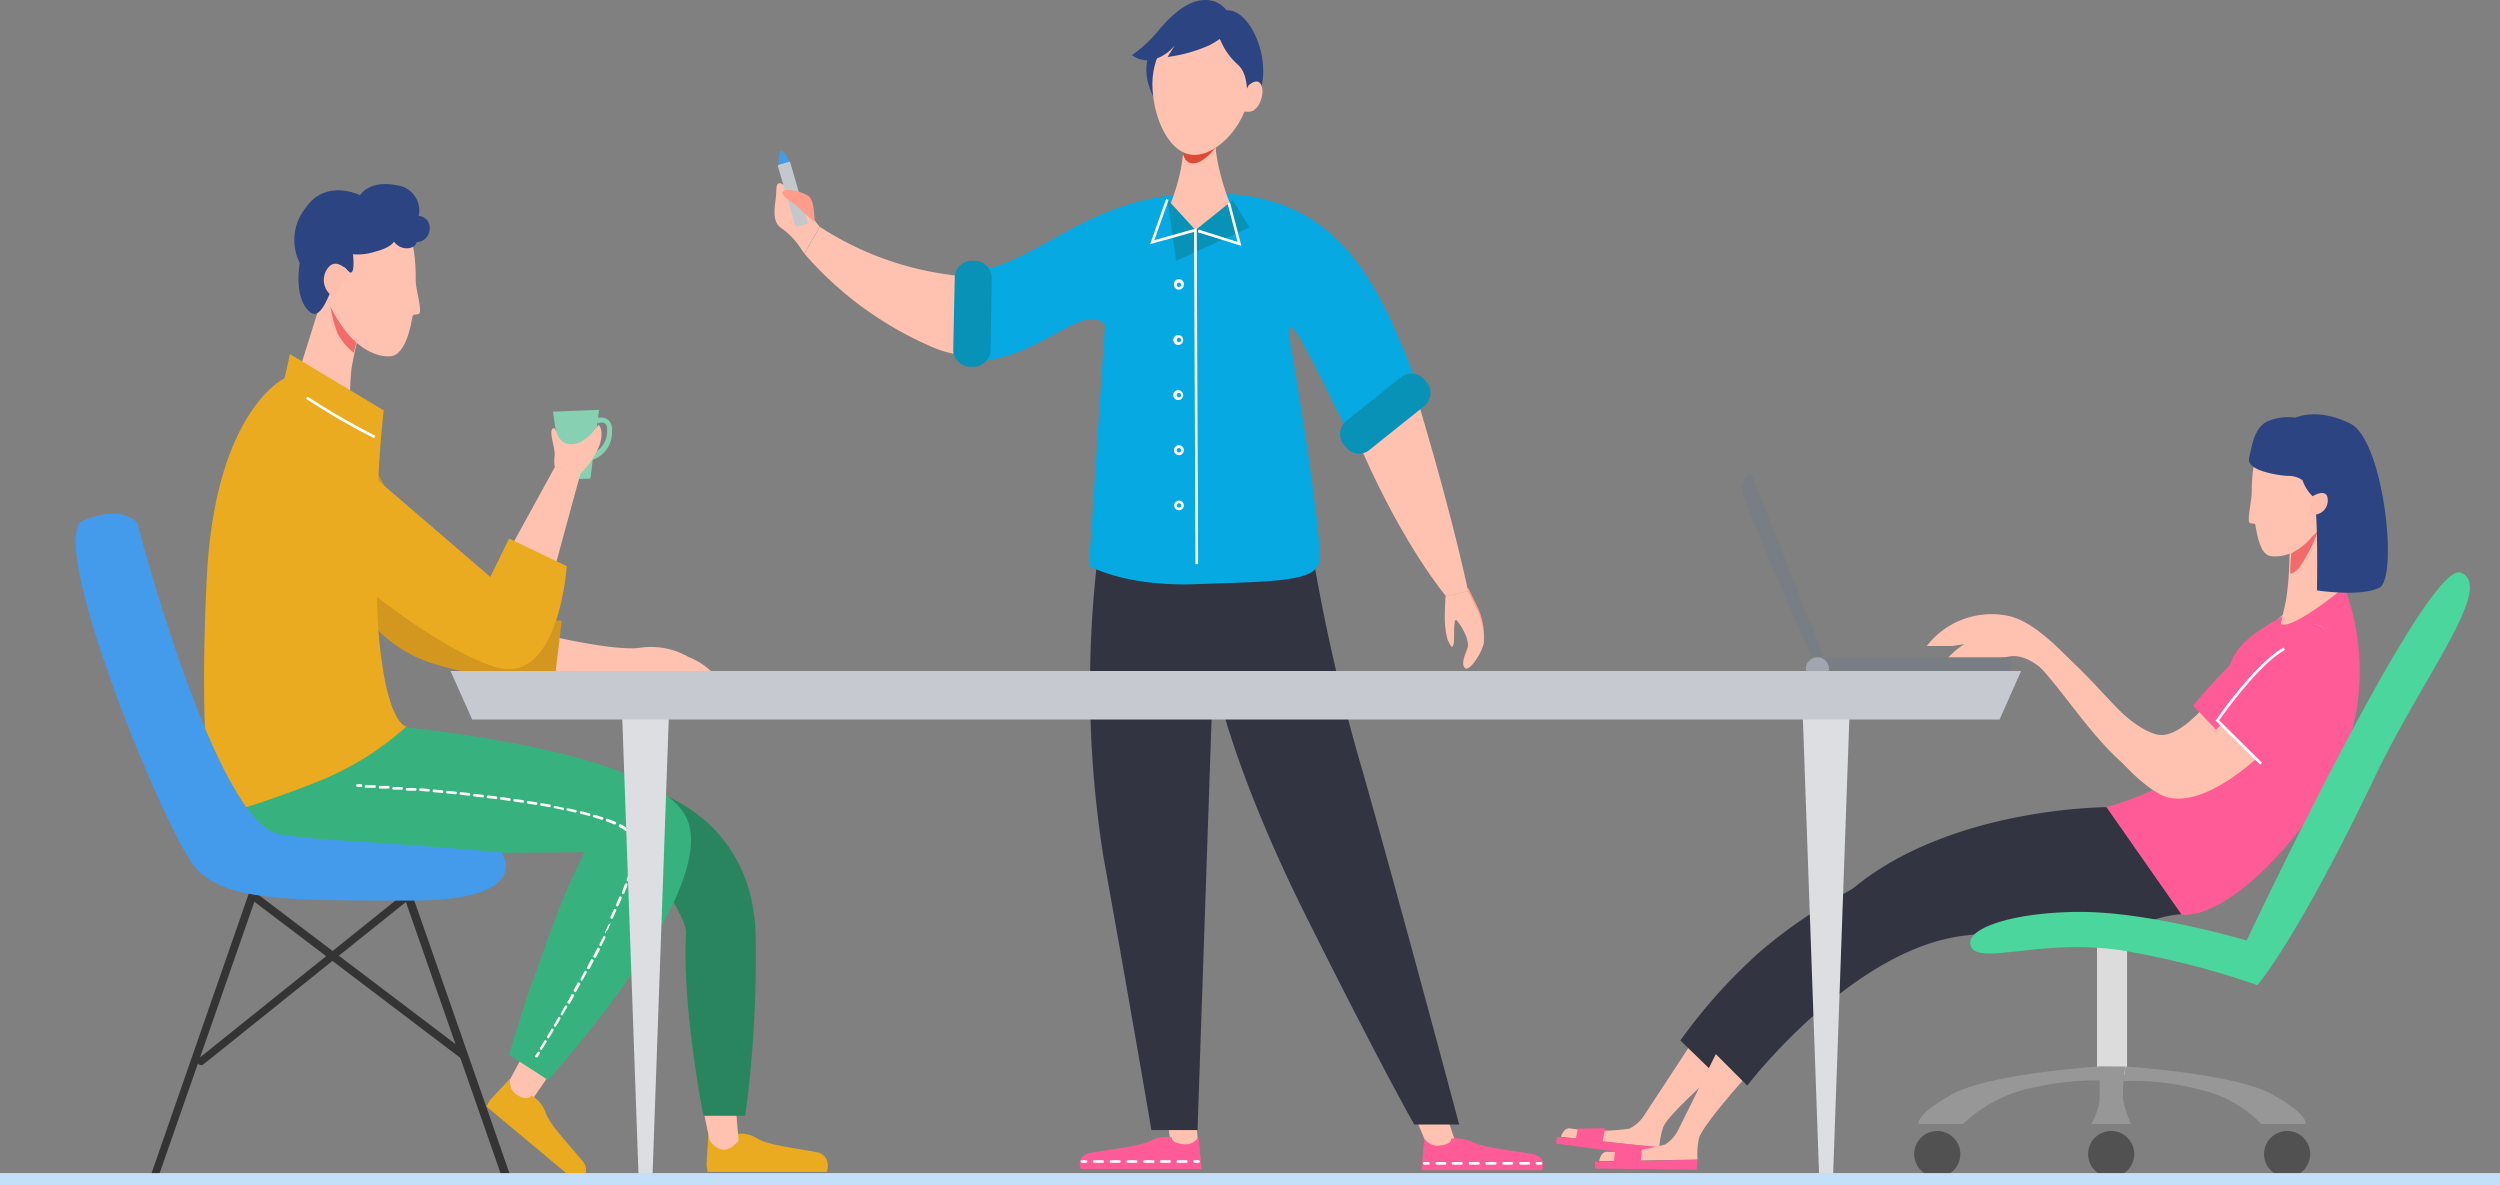 <svg xmlns="http://www.w3.org/2000/svg" viewBox="0 0 216.8 102.77">
    <rect x="0" y="0" width="216.8" height="102.77" fill="#808080" stroke="none"/>
    <title>Features Of 2D Game Development</title>
    <defs>
        <style>
            .cls-1{fill:#eaab21;}.cls-2{fill:#ffc2b0;}.cls-3{fill:#29855f;}.cls-4{fill:#d39720;}.cls-5{fill:#87d1b2;}.cls-6{fill:#343435;}.cls-7{fill:#37b27f;}.cls-8{fill:#449beb;}.cls-9{fill:#f26b6b;}.cls-10{fill:#2c4482;}.cls-11{fill:#febead;}.cls-12{fill:#fff;}.cls-13{fill:#ff9c8a;}.cls-14{fill:#323441;}.cls-15{fill:#ff5c97;}.cls-16{fill:#07a9e2;}.cls-17{fill:#0992b7;}.cls-18{fill:#dd4a36;}.cls-19{fill:#c4c8cc;}.cls-20{fill:#797e84;}.cls-21{fill:#dcdcdc;}.cls-22{fill:#979797;}.cls-23{fill:#515151;}.cls-24{fill:#4ad69d;}.cls-25{fill:#a0a5af;}.cls-26{fill:#dcdee2;}.cls-27{fill:#c6c9cf;}.cls-28{fill:#c3dff9;}
        </style>
    </defs>
    <title>Asset 4</title>
    <g id="Layer_2" data-name="Layer 2">
        <g id="Layer_1-2" data-name="Layer 1">
            <path class="cls-1"
                  d="M61.27,101l.16-2.6a1.3,1.3,0,0,0,1.42.68c1-.17.89-.72.89-.72a2.64,2.64,0,0,1,1.93.37c1,.61,3.68.89,5.1,1.18a1.12,1.12,0,0,1,1,.93,1.8,1.8,0,0,1-.06.79l-10.35,0Z"/>
            <path class="cls-2" d="M61.53,98.85,61,96.32l2.82-.14.23,2.74s-.66.85-1.39.78A1.7,1.7,0,0,1,61.53,98.85Z"/>
            <path class="cls-3"
                  d="M64.63,96.76H61s-1.86-9.33-1.51-15.87c.08-1.53-3.8-6.52-3.6-7.79.67-4.14,1.28-4.29,1.28-4.29s8.13,2.44,8.36,12.31A103.43,103.43,0,0,1,64.63,96.76Z"/>
            <path class="cls-2"
                  d="M44.07,93.9l1.22-2.27,2.27,1.69L46,95.58a2,2,0,0,1-1.57-.29A1.7,1.7,0,0,1,44.07,93.9Z"/>
            <path class="cls-2" d="M47.06,55s6.15,1.51,8.47,1.17a6.51,6.51,0,0,1,4.19.81,6.13,6.13,0,0,1,2,1.28h-15Z"/>
            <path class="cls-4"
                  d="M48.14,58.58l.58-4.76s-6.39.12-10.34-4.3-7.2-11.61-7.2-11.61l-3,7.43s1.39,10,9.76,12.32A25.25,25.25,0,0,0,48.14,58.58Z"/>
            <polygon class="cls-5" points="51.95 35.54 51.2 41.5 48.82 41.59 47.95 35.7 51.95 35.54"/>
            <polygon class="cls-2" points="48.1 49.27 50.33 41.09 48.14 40.46 44.09 47.84 48.1 49.27"/>
            <path class="cls-2" d="M28.2,25l-2.52,8,4.8,4a24.07,24.07,0,0,1,0-5,26.76,26.76,0,0,1,.7-3.13Z"/>
            <path class="cls-6"
                  d="M44,102.61l.11,0a.35.35,0,0,0,.22-.44l-8.76-25.1L17.25,91.77a.36.36,0,0,0-.05.49.34.34,0,0,0,.49,0L35.2,78.22l8.43,24.16A.35.35,0,0,0,44,102.61Z"/>
            <path class="cls-6"
                  d="M13.29,102.61a.35.35,0,0,0,.33-.23L22.06,78.2,40,91.8a.36.36,0,0,0,.49-.07.35.35,0,0,0-.07-.49L21.72,77.07,13,102.15a.35.35,0,0,0,.22.44Z"/>
            <path class="cls-7"
                  d="M32.11,62.77S56.5,64.62,59.52,70.9s-12,22.76-12,22.76l-3.39-2.2c2.18-6.89.54-2.08,3.72-11a64.22,64.22,0,0,1,2.85-6.56L20,74.15s-3-5.81,0-8.36S32.11,62.77,32.11,62.77Z"/>
            <path class="cls-1"
                  d="M35.25,63s-1.75,0-2.44-8.36a120.08,120.08,0,0,1,.46-19.06l-8.13-4.87-.46,2.09s-6,2.78-6.74,17.19.46,20.91.46,20.91a94.62,94.62,0,0,0,9.76-3.37A25.64,25.64,0,0,0,35.25,63Z"/>
            <path class="cls-1" d="M24.91,34.89C17.24,42.55,38.77,57.35,43.65,58s5.5-8.9,5.5-8.9l-5-2.4-1.63,3.33Z"/>
            <path class="cls-8"
                  d="M43.49,73.92s3,4.18-7.9,4.18-16,0-18.58-2.79S3.77,46.5,7.25,45.11s4.65.23,4.65.23,6.74,26,12.31,27C28.44,73,30,72.76,43.49,73.92Z"/>
            <path class="cls-1"
                  d="M42.48,95.41l1.78-1.9A1.32,1.32,0,0,0,44.92,95c.9.52,1.15,0,1.15,0a2.64,2.64,0,0,1,1.25,1.51c.41,1.13,2.27,3,3.18,4.16a1.12,1.12,0,0,1,.17,1.35,1.87,1.87,0,0,1-.55.56l-7.94-6.63Z"/>
            <path class="cls-5"
                  d="M51.39,39.88a2.52,2.52,0,0,0,1.68-2.51,1.08,1.08,0,0,0-.38-1,1.19,1.19,0,0,0-1-.09l.16.43a.78.78,0,0,1,.61,0c.13.09.19.28.19.57a2.1,2.1,0,0,1-1.34,2.08Z"/>
            <path class="cls-2"
                  d="M51.91,36.84c-.22.3-1.1,1.56-2.15,1.67-1.62.18-1.42-1.61-1.81-1.36s.18,1.56.15,2.32a3.64,3.64,0,0,0,0,1l2.19.63a6.72,6.72,0,0,0,1.72-2.55C52.41,37.24,51.91,36.84,51.91,36.84Z"/>
            <path class="cls-9" d="M30.91,29.7l-.23.89a5.35,5.35,0,0,1-1.4-1.66A10.92,10.92,0,0,1,28.59,26Z"/>
            <path class="cls-2"
                  d="M33.91,30.89c.8-.08,1.5-1.25,1.86-3.43.06-.36.61,0,.65-.43.07-.66-.38-2-.37-2.71.05-3.49-.85-6.81-3.78-6.24-5.8,1.11-5.77,4.8-3.17,9.34C30.9,30.55,33,31,33.91,30.89Z"/>
            <path class="cls-10"
                  d="M36.13,21a1.17,1.17,0,0,0,1.13-1.22,1,1,0,0,0-.95-1.05,2.21,2.21,0,0,0-1.93-2.67c-2.42-.46-3.15.87-3.15.87s-3-1.51-4.77,1.16A4.42,4.42,0,0,0,26,22.81s-.58,3,.87,4.24S29.21,22.28,30,23.3c.91,1.22.61-1.25.61-1.25a4.87,4.87,0,0,0,1.93-.23c1.39-.35,1.63-.87,1.63-.87a1.34,1.34,0,0,0,1.19.58C36.06,21.48,36.13,21,36.13,21Z"/>
            <path class="cls-11" d="M30.31,23.64s-1-1.27-1.74-.55a1.69,1.69,0,0,0-.14,2.22c.3.38.54.36.54.36Z"/>
            <path class="cls-12"
                  d="M31.29,68.24c.07,0,.12,0,.12-.1A.12.12,0,0,0,31.3,68L31,68a.11.11,0,0,0-.12.11.13.13,0,0,0,.11.13Z"/>
            <path class="cls-12"
                  d="M46.85,91a.12.12,0,0,1,0-.16l.37-.6a.11.11,0,0,1,.16,0,.12.12,0,0,1,0,.16L47,91a.11.11,0,0,1-.1.06Zm.61-1a.11.11,0,0,1,0-.16l.36-.6a.11.11,0,0,1,.16,0,.12.12,0,0,1,0,.16l-.36.6a.11.11,0,0,1-.1.06Zm.6-1a.11.11,0,0,1,0-.16l.35-.61a.12.12,0,0,1,.16,0,.11.11,0,0,1,0,.16l-.35.61a.11.11,0,0,1-.1.06Zm.59-1a.1.1,0,0,1,0-.15l.35-.62a.11.11,0,0,1,.15,0,.12.12,0,0,1,0,.16l-.35.61a.11.11,0,0,1-.1.06Zm.58-1a.11.11,0,0,1,0-.15l.34-.62a.13.13,0,0,1,.16,0,.11.11,0,0,1,.05.15l-.35.62a.11.11,0,0,1-.1.06Zm.58-1a.12.12,0,0,1-.05-.16l.34-.62a.12.12,0,0,1,.16,0,.12.12,0,0,1,.05.16c-.12.2-.23.41-.34.61a.14.14,0,0,1-.11.06Zm.56-1a.12.12,0,0,1,0-.16l.33-.62a.13.13,0,0,1,.16,0,.12.12,0,0,1,0,.16l-.34.62a.11.11,0,0,1-.1.06Zm.56-1a.12.12,0,0,1,0-.16l.33-.63a.12.12,0,0,1,.16,0,.11.11,0,0,1,.05.15l-.33.63a.11.11,0,0,1-.1.06Zm.55-1a.1.1,0,0,1,0-.15l.32-.63a.12.12,0,0,1,.16,0,.13.13,0,0,1,.05.16l-.33.63a.13.13,0,0,1-.1.06Zm.53-1a.13.13,0,0,1,0-.16c.11-.21.21-.42.31-.63a.12.12,0,0,1,.16,0,.11.11,0,0,1,0,.15c-.1.21-.21.42-.31.64a.11.11,0,0,1-.11.06Zm.52-1.06a.11.11,0,0,1-.05-.15l.3-.64a.13.13,0,0,1,.16,0A.11.11,0,0,1,53,80l-.3.64a.12.12,0,0,1-.11.07ZM53,79.67a.11.11,0,0,1-.06-.15c.1-.22.19-.43.29-.64a.11.11,0,0,1,.21.09l-.29.65a.11.11,0,0,1-.11.06Zm.48-1.07a.11.11,0,0,1-.06-.15l.27-.65a.11.11,0,0,1,.15-.06.12.12,0,0,1,.07.15c-.09.21-.18.43-.28.65a.12.12,0,0,1-.11.07ZM54,77.52a.11.11,0,0,1-.06-.15c.08-.23.17-.45.25-.66a.12.12,0,1,1,.22.08c-.08.22-.17.44-.26.66a.11.11,0,0,1-.11.07Zm.42-1.1a.11.11,0,0,1-.07-.15c.07-.23.15-.45.21-.67a.12.12,0,0,1,.15-.07.11.11,0,0,1,.08.14l-.22.68a.14.14,0,0,1-.11.07Zm.36-1.12a.13.13,0,0,1-.09-.15,6.59,6.59,0,0,0,.17-.67.11.11,0,0,1,.14-.09.11.11,0,0,1,.09.13c-.05.22-.1.45-.17.7a.12.12,0,0,1-.11.08ZM55,74.15a.11.11,0,0,1-.1-.13,5,5,0,0,0,.05-.63v0a.11.11,0,0,1,.11-.12h0a.11.11,0,0,1,.12.11v.06a5.42,5.42,0,0,1,0,.66.12.12,0,0,1-.12.1Zm-.1-1.26,0-.1a1,1,0,0,0-.27-.44.12.12,0,1,1,.17-.16,1.3,1.3,0,0,1,.32.53.56.56,0,0,1,0,.12.12.12,0,0,1-.09.14h0A.12.12,0,0,1,54.91,72.89Zm-.64-.83a4.9,4.9,0,0,0-.58-.36.12.12,0,0,1,0-.16.14.14,0,0,1,.16-.05,5.42,5.42,0,0,1,.61.38.12.12,0,0,1,0,.16.14.14,0,0,1-.1,0Zm-1-.56c-.2-.09-.41-.17-.65-.26a.12.12,0,0,1-.07-.15A.12.12,0,0,1,52.7,71l.67.27a.11.11,0,0,1,.05.15.1.1,0,0,1-.1.07Zm-1.09-.41-.67-.21a.11.11,0,0,1-.07-.15.1.1,0,0,1,.14-.07c.23.06.46.14.68.21a.11.11,0,0,1,.07.14.12.12,0,0,1-.11.08Zm-1.12-.34c-.22-.06-.44-.12-.68-.17a.11.11,0,0,1-.08-.14.11.11,0,0,1,.14-.09l.68.18a.12.12,0,0,1,.09.14.13.13,0,0,1-.12.09Zm-1.13-.28-.69-.16a.11.11,0,1,1,0-.22l.69.15a.12.12,0,0,1,.09.14.13.13,0,0,1-.12.09Zm-1.15-.25-.69-.14A.11.11,0,0,1,48,70a.12.12,0,0,1,.14-.1l.69.14a.12.12,0,0,1,0,.23ZM47.63,70l-.69-.13a.11.11,0,0,1-.1-.13.12.12,0,0,1,.14-.09l.69.12a.11.11,0,0,1,.1.13.12.12,0,0,1-.12.1Zm-1.16-.2-.69-.11a.12.12,0,0,1-.1-.14.12.12,0,0,1,.14-.09l.69.11a.11.11,0,0,1,.1.13.12.12,0,0,1-.12.1Zm-1.15-.18-.7-.11a.11.11,0,0,1-.1-.13.12.12,0,0,1,.13-.1l.7.11a.11.11,0,0,1,.1.13.12.12,0,0,1-.12.1Zm-1.17-.17-.69-.1a.1.1,0,0,1-.1-.13c0-.06.06-.1.13-.1l.7.1a.11.11,0,0,1,.09.13.1.1,0,0,1-.11.1ZM43,69.29l-.7-.08a.12.12,0,0,1-.1-.13.11.11,0,0,1,.13-.1l.7.08a.12.12,0,0,1,.1.13.13.13,0,0,1-.12.11Zm-1.17-.14-.7-.08a.11.11,0,0,1-.1-.13.12.12,0,0,1,.13-.1l.7.08a.12.12,0,0,1,.1.13.1.1,0,0,1-.11.1ZM40.66,69l-.7-.08a.11.11,0,0,1-.11-.12.13.13,0,0,1,.13-.11l.7.08a.11.11,0,0,1,.1.13.1.1,0,0,1-.11.1Zm-1.17-.12-.7-.07a.13.13,0,0,1-.11-.13.12.12,0,0,1,.13-.1l.7.07a.11.11,0,0,1,.11.12.13.13,0,0,1-.12.11Zm-1.17-.12-.7-.06a.13.13,0,0,1-.11-.13.14.14,0,0,1,.13-.11l.7.07a.12.12,0,0,1,.11.13.12.12,0,0,1-.12.1Zm-1.17-.11-.7-.06a.11.11,0,0,1-.11-.12.13.13,0,0,1,.13-.11l.7.06a.13.13,0,0,1,.11.13.12.12,0,0,1-.12.1ZM36,68.57l-.7,0a.12.12,0,0,1-.11-.13.11.11,0,0,1,.12-.1l.71,0a.11.11,0,0,1,.1.13.1.1,0,0,1-.11.1Zm-1.17-.09-.71,0a.11.11,0,0,1-.1-.13.11.11,0,0,1,.12-.1l.71,0a.12.12,0,0,1,0,.23Zm-1.17-.09-.71,0a.13.13,0,0,1-.11-.13.14.14,0,0,1,.13-.11l.7,0a.12.12,0,0,1,.11.13.12.12,0,0,1-.12.11Zm-1.18-.07-.7,0a.12.12,0,1,1,0-.23l.71,0a.11.11,0,0,1,.1.13.11.11,0,0,1-.11.11Z"/>
            <path class="cls-12"
                  d="M46.51,91.69a.12.12,0,0,0,.1,0l.18-.3a.11.11,0,0,0,0-.16.11.11,0,0,0-.16,0l-.19.29a.12.12,0,0,0,0,.16Z"/>
            <path class="cls-12" d="M32.44,38l.11-.21a62.87,62.87,0,0,1-5.87-3.39l-.14.18A60.35,60.35,0,0,0,32.44,38Z"/>
            <path class="cls-13"
                  d="M125.39,51.45s-.07,1-.07,1.45a7.92,7.92,0,0,0,.23,2.32c.23.47.41.88.52.41s-.11-2.61.35-2a3.32,3.32,0,0,1,.87,2.44c-.23.69-.58,1.28-.23,1.62s1.39-1.16,1.63-2.09a6.1,6.1,0,0,0-.7-3.25L127.33,51Z"/>
            <path class="cls-2"
                  d="M69.53,16.83c-.23-.29-.75,0-1.21-.46s-1-.87-1,.17-.52,2.49.35,3.18a6.41,6.41,0,0,1,1.56,1.51l.52.76,1.33-2.32a6.73,6.73,0,0,1-1-1.57C69.71,17.29,69.53,16.83,69.53,16.83Z"/>
            <polygon class="cls-2" points="122.62 96.62 123.99 99.87 126.46 99.76 125.45 96.75 122.62 96.62"/>
            <polygon class="cls-2" points="101.26 97.25 101.61 99.8 103.94 99.89 103.73 97.02 101.26 97.25"/>
            <path class="cls-14"
                  d="M95.22,48.07a94.88,94.88,0,0,0,.45,26.12C98,87.11,99.85,98,99.85,98h4l1.36-39.79s1.25,7.58,8,21.14c7,14,9.44,18.17,9.44,18.17h3.89s-5-18.77-8.37-30.63a162.81,162.81,0,0,1-4.42-19.32Z"/>
            <path class="cls-15"
                  d="M123.52,98.72l-.26,2.76h10.47s.51-1.15-.9-1.41-4-.51-5.07-1a3.22,3.22,0,0,0-1.93-.32s.13.45-.9.58A1.35,1.35,0,0,1,123.52,98.72Z"/>
            <path class="cls-12"
                  d="M123.87,101h-.35a.12.12,0,0,1-.12-.12.12.12,0,0,1,.12-.11h.35a.11.11,0,0,1,.11.11A.11.11,0,0,1,123.87,101Z"/>
            <path class="cls-12"
                  d="M132.56,101h-.72a.12.12,0,0,1-.12-.12.11.11,0,0,1,.12-.11h.72a.11.11,0,0,1,.12.11A.12.12,0,0,1,132.56,101Zm-1.45,0h-.72a.12.12,0,0,1-.12-.12.11.11,0,0,1,.12-.11h.72a.11.11,0,0,1,.12.11A.12.12,0,0,1,131.11,101Zm-1.45,0h-.72a.12.12,0,0,1-.12-.12.11.11,0,0,1,.12-.11h.72a.11.11,0,0,1,.12.11A.12.12,0,0,1,129.66,101Zm-1.45,0h-.72a.12.12,0,0,1-.12-.12.12.12,0,0,1,.12-.11h.72a.11.11,0,0,1,.12.11A.12.12,0,0,1,128.21,101Zm-1.44,0H126a.12.12,0,0,1-.12-.12.12.12,0,0,1,.12-.11h.73a.11.11,0,0,1,.11.11A.11.11,0,0,1,126.77,101Zm-1.45,0h-.73a.11.11,0,0,1-.11-.12.11.11,0,0,1,.11-.11h.73a.11.11,0,0,1,.11.11A.11.11,0,0,1,125.32,101Z"/>
            <path class="cls-12"
                  d="M133.63,101h-.34a.12.12,0,0,1-.12-.12.11.11,0,0,1,.12-.11h.34a.11.11,0,0,1,.12.11A.12.12,0,0,1,133.63,101Z"/>
            <path class="cls-15"
                  d="M103.94,98.61l.26,2.76H93.73s-.51-1.16.9-1.41,4.05-.52,5.07-1a3.14,3.14,0,0,1,1.93-.32s-.13.45.9.57A1.36,1.36,0,0,0,103.94,98.61Z"/>
            <path class="cls-12"
                  d="M103.94,100.84h-.35a.11.11,0,0,1-.11-.11.11.11,0,0,1,.11-.12h.35a.12.12,0,0,1,.12.12A.11.11,0,0,1,103.94,100.84Z"/>
            <path class="cls-12"
                  d="M102.87,100.84h-.72a.11.11,0,0,1-.12-.11.12.12,0,0,1,.12-.12h.72a.12.12,0,0,1,.12.12A.12.12,0,0,1,102.87,100.84Zm-1.45,0h-.72a.11.11,0,0,1-.12-.11.12.12,0,0,1,.12-.12h.72a.12.12,0,0,1,.12.12A.11.11,0,0,1,101.42,100.84Zm-1.45,0h-.72a.11.11,0,0,1-.12-.11.12.12,0,0,1,.12-.12H100a.12.12,0,0,1,.12.12A.11.11,0,0,1,100,100.84Zm-1.45,0H97.8a.11.11,0,0,1-.12-.11.12.12,0,0,1,.12-.12h.72a.12.12,0,0,1,.12.12A.11.11,0,0,1,98.52,100.84Zm-1.45,0h-.72a.12.12,0,0,1-.12-.11.12.12,0,0,1,.12-.12h.72a.12.12,0,0,1,.12.12A.11.11,0,0,1,97.07,100.84Zm-1.45,0H94.9a.12.12,0,0,1-.12-.11.12.12,0,0,1,.12-.12h.72a.12.12,0,0,1,.12.12A.11.11,0,0,1,95.62,100.84Z"/>
            <path class="cls-12"
                  d="M94.18,100.84h-.35a.11.11,0,0,1-.12-.11.12.12,0,0,1,.12-.12h.35a.11.11,0,0,1,.11.12A.11.11,0,0,1,94.18,100.84Z"/>
            <path class="cls-2"
                  d="M82.85,23.89a27.14,27.14,0,0,1-11.76-4.22L69.76,22a30.63,30.63,0,0,0,10.87,8,9.24,9.24,0,0,0,3.83.86v-7A9.61,9.61,0,0,1,82.85,23.89Z"/>
            <path class="cls-16"
                  d="M106.11,16.79a22.64,22.64,0,0,0-8.63,1.07c-5.17,1.63-8.84,5.19-13,5.64v7.81c5.49,0,9.71-5.38,11.34-3.07L94.44,49.07s3.08,1.82,9.29,1.59,10.2-.17,10.64-1.81-1.81-15.21-2.48-19.21,2.31,2.44,5.08,8c.25.5.5,1,.75,1.46l5.71-4.28C119.72,24.48,116.22,17.25,106.11,16.79Z"/>
            <path class="cls-2"
                  d="M127.31,51.26s-1.11-5.53-4-15.28c-.09-.32-.19-.65-.29-1l-4.82,4.29c3.68,8.3,7.19,12.42,7.19,12.42Z"/>
            <path class="cls-2"
                  d="M101.45,17.82a17.74,17.74,0,0,0,1-3.4c.2-1.5.4-2.5.4-2.5h2.5a16.07,16.07,0,0,0,.3,2.4,21.68,21.68,0,0,0,1.25,3.9s-.45,1.7-2.95,1.8C101.09,20.14,101.45,17.82,101.45,17.82Z"/>
            <path class="cls-17"
                  d="M85.9,30.51a1.5,1.5,0,0,1-1.65,1.29h0a1.5,1.5,0,0,1-1.59-1.36l.14-6.53a1.5,1.5,0,0,1,1.65-1.29h0A1.49,1.49,0,0,1,86,24Z"/>
            <path class="cls-17"
                  d="M121.63,32.6a1.49,1.49,0,0,1,2,.45h0a1.48,1.48,0,0,1,0,2.07l-5,4a1.48,1.48,0,0,1-2-.44h0a1.49,1.49,0,0,1,0-2.08Z"/>
            <polygon class="cls-17"
                     points="101.24 17.29 103.67 19.95 106.91 17.35 108.35 19.72 101.99 22.62 101.24 17.29"/>
            <path class="cls-18" d="M102.57,13.16s.06,1.09,1,1,1.85-1.39,1.85-1.39Z"/>
            <path class="cls-10" d="M99.64,4.66a4.41,4.41,0,0,0,0,2.78c.49,1.61,1.12,1.74,1.12,1.74L101.87,5Z"/>
            <path class="cls-2"
                  d="M103.46,13.43c2.15.12,4.9-2.84,5-6.14s-1.53-5.47-4-5.31c-3.1.2-4.71,2.91-4.51,5.81S101.55,13.33,103.46,13.43Z"/>
            <path class="cls-10"
                  d="M106.85,2.17s-.23.86-2,1.77a13.18,13.18,0,0,1-3.6,1l.63-1a3.77,3.77,0,0,1-1.79,1.21,2.23,2.23,0,0,1-1.93-.37,11.37,11.37,0,0,0,2.46-2.33C102.53.27,104-.29,105.34.13A2.36,2.36,0,0,1,106.85,2.17Z"/>
            <path class="cls-10"
                  d="M105.83,3.47a5.85,5.85,0,0,0,1.54,2.16c1.18,1.12.52,3.34,1.06,3.26,1-.16,1.51-2.7.75-5S107,.54,106,1C104.44,1.83,105.83,3.47,105.83,3.47Z"/>
            <path class="cls-2" d="M108.27,7.41s.8-.77,1.12,0-.25,2.23-1,2.27a1.06,1.06,0,0,1-1-.39Z"/>
            <path class="cls-2"
                  d="M125.37,51.72s-.07,1-.07,1.44a8,8,0,0,0,.23,2.32c.24.46.41.86.52.4s-.11-2.6.35-2,1.1,1.73.87,2.43-.58,1.27-.23,1.62,1.39-1.16,1.62-2.09a6.08,6.08,0,0,0-.7-3.24l-.65-1.32Z"/>
            <path class="cls-8" d="M67.51,14.34s0-1.21.23-1.27.75,1,.75,1Z"/>
            <rect class="cls-19" x="68.18" y="13.92" width="1.12" height="5.59"
                  transform="matrix(0.96, -0.28, 0.28, 0.96, -1.92, 20.05)"/>
            <path class="cls-13"
                  d="M67.85,16.66c-.11.4,1,.92,1.45,1.39s1.33,1.21,1.33,1.21.06-1.85-.52-2.26S68,16.25,67.85,16.66Z"/>
            <polygon class="cls-12"
                     points="103.67 48.92 103.55 20.11 99.74 21.17 101.13 17.25 101.34 17.33 100.11 20.82 103.78 19.8 103.78 19.95 103.9 48.92 103.67 48.92"/>
            <polygon class="cls-12"
                     points="107.65 21.32 103.87 20.14 103.94 19.91 107.32 20.98 106.45 17.63 106.67 17.57 107.65 21.32"/>
            <path class="cls-12"
                  d="M102.24,25.12a.42.42,0,0,1-.43-.42.43.43,0,1,1,.85,0A.42.42,0,0,1,102.24,25.12Zm0-.61a.19.19,0,1,0,0,.38.19.19,0,1,0,0-.38Z"/>
            <path class="cls-12"
                  d="M102.24,29.91a.43.43,0,1,1,0-.85.43.43,0,0,1,0,.85Zm0-.62a.19.19,0,0,0-.19.19.18.18,0,0,0,.19.19.19.19,0,0,0,.19-.19A.2.2,0,0,0,102.24,29.29Z"/>
            <path class="cls-12"
                  d="M102.24,34.69a.43.43,0,1,1,0-.85.43.43,0,0,1,0,.85Zm0-.62a.19.19,0,0,0-.19.19.19.19,0,0,0,.19.2.2.2,0,0,0,.19-.2A.2.2,0,0,0,102.24,34.07Z"/>
            <path class="cls-12"
                  d="M102.24,39.47a.43.43,0,1,1,.42-.42A.42.42,0,0,1,102.24,39.47Zm0-.62a.19.19,0,0,0-.19.2.19.19,0,0,0,.19.19.2.2,0,0,0,.19-.19A.2.2,0,0,0,102.24,38.85Z"/>
            <path class="cls-12"
                  d="M102.24,44.25a.42.42,0,1,1,.42-.42A.42.42,0,0,1,102.24,44.25Zm0-.61a.19.19,0,1,0,0,.38.19.19,0,0,0,0-.38Z"/>
            <path class="cls-2"
                  d="M200,53c3.25,3.09-8.94,17.34-14.21,14.4s-9.33-13.09-13.36-11.85l-3.13.47h-2.21a7.1,7.1,0,0,1,6.74-2.67c4.49.61,9.13,9.25,13.16,10.33S197.44,50.53,200,53Z"/>
            <path class="cls-15" d="M198.78,57.48c0-.35-2.09-2.67-3.95-1.16a46,46,0,0,0-4.64,4.87L192.86,64Z"/>
            <path class="cls-2"
                  d="M135.37,98.58s.24-.91.92-.7a17.86,17.86,0,0,0,5,0,3.26,3.26,0,0,0,1.34-1.23l4.2-6.4,2.09,2.67s-4.34,3.79-4.68,4.82a6.22,6.22,0,0,0-.34,1.78Z"/>
            <polygon class="cls-15" points="135.02 98.59 134.94 99.17 143.67 100.34 143.84 99.48 135.02 98.59"/>
            <polygon class="cls-15" points="136.84 97.87 136.63 98.83 138.96 99.04 139.2 97.84 136.84 97.87"/>
            <path class="cls-14" d="M148.72,93.14l-3-2.91a46.89,46.89,0,0,1,7-7.78,44.86,44.86,0,0,1,10-6.39Z"/>
            <path class="cls-20" d="M158.47,57.71,151.85,41a1.69,1.69,0,0,0-.81,1.28c-.12.93,6.5,15.68,6.5,15.68Z"/>
            <path class="cls-2"
                  d="M138.68,100.69s.13-.93.82-.8a18,18,0,0,0,4.91-.64,3.27,3.27,0,0,0,1.19-1.39L149,91l2.4,2.4s-3.86,4.29-4.07,5.34a6.43,6.43,0,0,0-.12,1.82Z"/>
            <polygon class="cls-15" points="138.33 100.75 138.32 101.33 147.13 101.44 147.2 100.57 138.33 100.75"/>
            <polygon class="cls-15" points="140.05 99.81 139.96 100.79 142.29 100.72 142.39 99.5 140.05 99.81"/>
            <rect class="cls-21" x="181.85" y="79.82" width="2.61" height="13.4"/>
            <path class="cls-22"
                  d="M184.33,92.49s9.53.61,12.75,2.43,2.85,2.55,2.85,2.55h-3.84a10.5,10.5,0,0,0-5.44-3,21.64,21.64,0,0,0-6.51-.71Z"/>
            <path class="cls-23" d="M196.34,100.08a2,2,0,1,0,2-2A2,2,0,0,0,196.34,100.08Z"/>
            <path class="cls-22"
                  d="M182,92.49s-9.54.61-12.76,2.43-2.85,2.55-2.85,2.55h3.84a12.3,12.3,0,0,1,5.42-3,25.33,25.33,0,0,1,6.53-.78Z"/>
            <path class="cls-23" d="M170,100.08a2,2,0,1,1-2-2A2,2,0,0,1,170,100.08Z"/>
            <path class="cls-22"
                  d="M184.33,92.49a12.46,12.46,0,0,0-.23,2.75,7.52,7.52,0,0,0,.71,2.23h-3.46a5.83,5.83,0,0,0,.72-2,22.89,22.89,0,0,0-.09-3Z"/>
            <path class="cls-23" d="M181.08,100.08a2,2,0,1,0,2-2A2,2,0,0,0,181.08,100.08Z"/>
            <path class="cls-15"
                  d="M203.23,50.7a20.64,20.64,0,0,1-2.67,19.79c-7.2,9.75-11.38,8.82-11.38,8.82L182.67,70s8.83-2.32,9.53-6.74.93-6.27,2.79-7.89S203.23,50.7,203.23,50.7Z"/>
            <path class="cls-14"
                  d="M182.67,70s-13.11,0-21.6,6.74c-9.06,7.2-12.55,14.4-12.55,14.4l3,3s9.06-11.84,18.82-13,14.87-.93,16.5-1.39a9.67,9.67,0,0,1,2.32-.47Z"/>
            <path class="cls-24"
                  d="M213.42,49.66c-2.95-1.24-18.59,31.9-18.59,31.9s-8.36-2.48-14.4-2.48-10.38,1.55-9.45,3.1,6.81-1.08,14.25.46a71.26,71.26,0,0,1,10.53,2.79s3.41-3.87,10.22-18.12C210.17,58.56,216.36,50.89,213.42,49.66Z"/>
            <path class="cls-2"
                  d="M201.49,54.46c3.25,3.09-8.94,17.34-14.21,14.4S178,55.77,173.92,57l-3.13.47h-2.21a7.12,7.12,0,0,1,6.74-2.67c4.49.61,9.13,9.25,13.16,10.33S199,52,201.49,54.46Z"/>
            <rect class="cls-20" x="157.54" y="57" width="16.88" height="2.01"/>
            <path class="cls-25" d="M156.61,58a1,1,0,1,0,1-1A1,1,0,0,0,156.61,58Z"/>
            <path class="cls-15" d="M196.92,67.12s7.9-9.84,4.57-12.66c-2.68-2.28-9.21,8-9.21,8Z"/>
            <path class="cls-2"
                  d="M202.88,51.26l-1.61-5.95-2.76,1.28a27.41,27.41,0,0,1-.27,5.5l-.45,2s.21.42,1.92-.58A25.81,25.81,0,0,0,202.88,51.26Z"/>
            <path class="cls-9" d="M201,46.09a13.49,13.49,0,0,1-1.7,3.26c-.7.62-.7.31-.7.31l.08-1.63Z"/>
            <path class="cls-2"
                  d="M197,48.24c-.69-.07-1.1-.78-1.41-2.68,0-.31-.53,0-.57-.37-.06-.57.26-1.93.25-2.52,0-3,.74-5.91,3.29-5.42,5,1,5,4.17,2.75,8.11C199.79,48.08,197.86,48.33,197,48.24Z"/>
            <path class="cls-10"
                  d="M196.57,36.57c-1.1.58-1.29,2.13-1.53,3.17s2.35,1.47,3.33,1.53a2.1,2.1,0,0,1,1.3.37,3.7,3.7,0,0,0,.91,1.43c.49.3.35,8.13.35,8.13s3.72.58,5.4-.23.39-12.79-2.5-14.23-4.76-.52-4.76-.52A4.53,4.53,0,0,0,196.57,36.57Z"/>
            <path class="cls-11" d="M200.51,43.06s1.05-.69,1.31,0a1.25,1.25,0,0,1-.87,1.54c-.54.13-.67,0-.67,0Z"/>
            <path class="cls-12"
                  d="M196,66.31l.16-.17-3.72-3.68c.45-.64,3.54-4.94,5.71-6.1l-.11-.21c-2.38,1.28-5.71,6.05-5.85,6.26l-.06.08Z"/>
            <polygon class="cls-26" points="157.77 102.38 158.95 102.38 160.45 60.23 156.27 60.23 157.77 102.38"/>
            <polygon class="cls-26" points="55.39 102.38 56.57 102.38 58.07 60.23 53.89 60.23 55.39 102.38"/>
            <polygon class="cls-27" points="40.95 62.4 173.4 62.4 175.27 58.19 39.07 58.19 40.95 62.4"/>
            <rect class="cls-28" y="101.73" width="216.8" height="1.05"/>
        </g>
    </g>
</svg>
